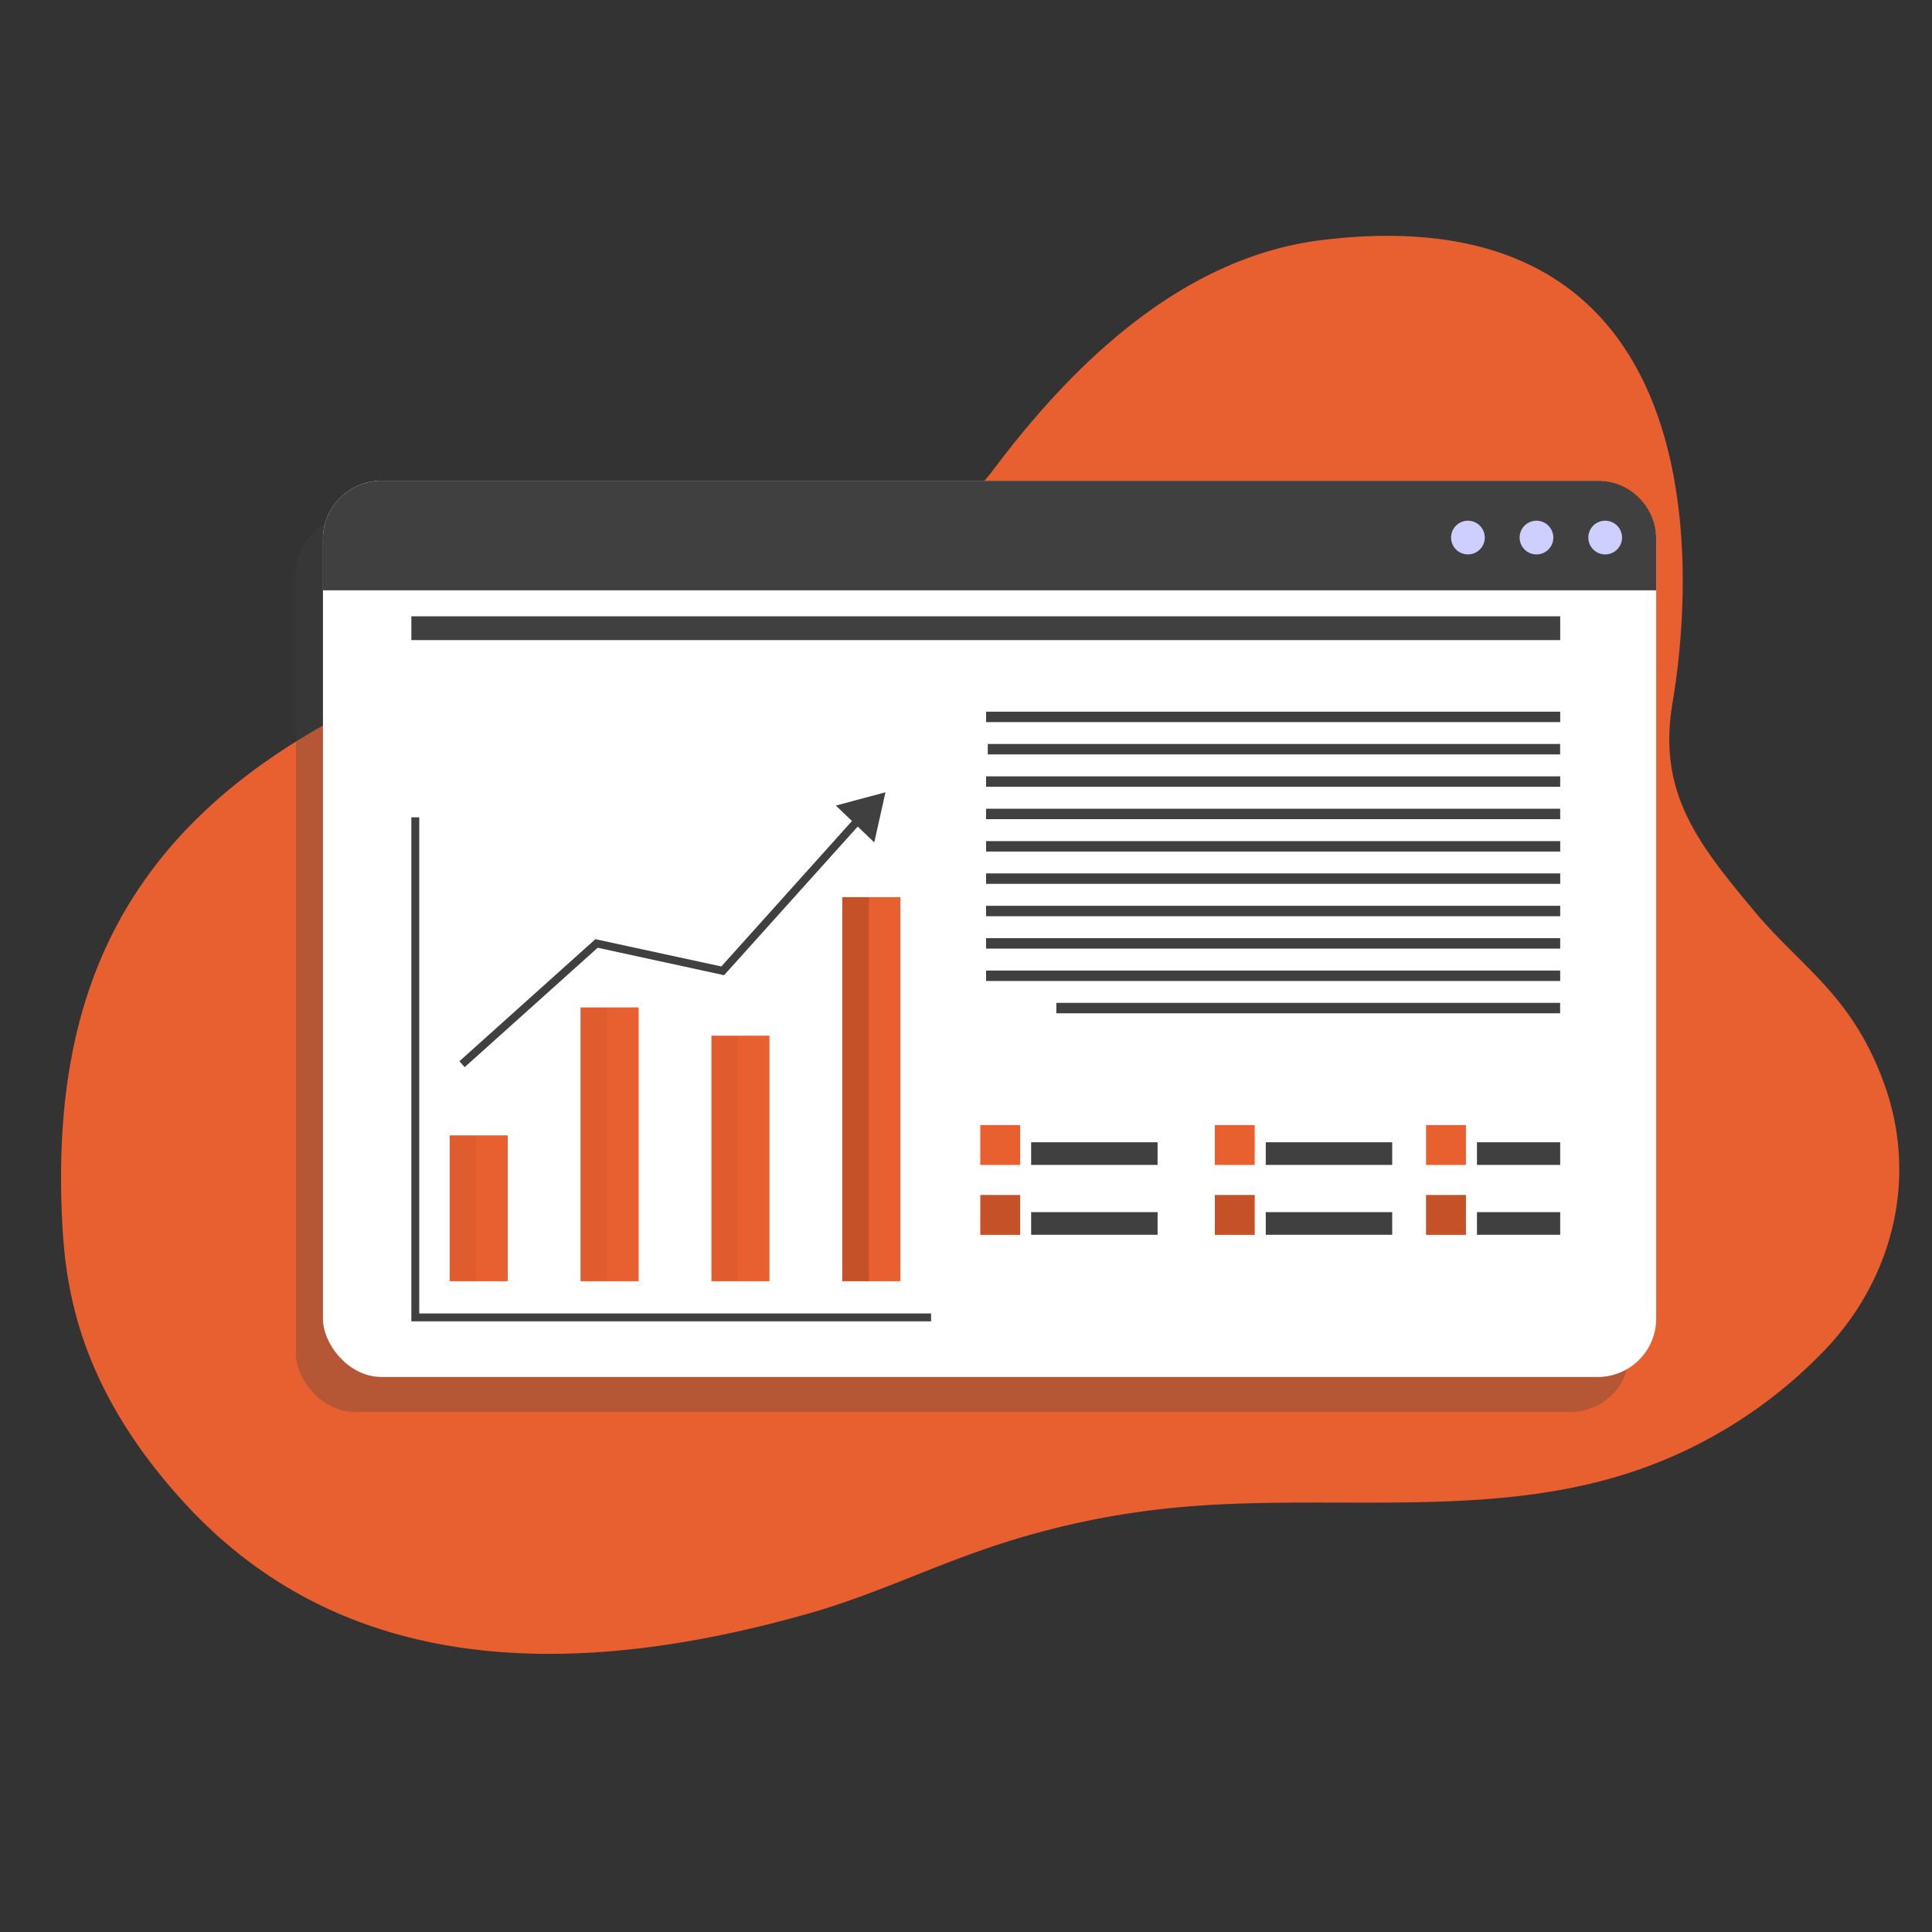 <svg xmlns="http://www.w3.org/2000/svg" viewBox="0 0 250 250"><rect x="0" y="0" width="250" height="250" fill="#333333" stroke="none"/><defs><style>.cls-1{isolation:isolate;}.cls-2{fill:#e96030;}.cls-3{opacity:0.56;}.cls-4,.cls-9{fill:#404041;}.cls-4{opacity:0.55;}.cls-4,.cls-6,.cls-8{mix-blend-mode:multiply;}.cls-5{fill:#fff;}.cls-6{opacity:0.15;}.cls-7{opacity:0.26;}.cls-8{opacity:0.62;}.cls-10{fill:#c45128;}.cls-11{fill:#cfcfff;}</style></defs><title>Artboard 1 copy</title><g class="cls-1"><g id="OBJECTS"><path class="cls-2" d="M243.84,140.32c-4.12-11.48-10.6-15-16.76-22.33-7.53-9-12.61-15.52-10.65-27.08C219.62,72,221,24.91,171,31.07,153.05,33.28,138.89,47,128.59,60.72c-8.77,11.67-24.54,12.7-37.24,15.42-15.6,3.34-31.49,8.39-45.92,15.79C15.71,107.16,6.83,129.06,8,157.08c.37,8.46,1.57,21.8,15.87,37.4,19.3,21.06,47.35,23.88,81.1,14.21,7.73-2.21,15-5.69,22.64-8.3a106.27,106.27,0,0,1,24.42-5.3c19.39-1.88,39.49,1.51,58.09-4.28a61.35,61.35,0,0,0,26-16.11C245,165.4,248.18,152.42,243.84,140.32Z"/><g class="cls-3"><rect class="cls-4" x="38.29" y="66.73" width="172.52" height="115.97" rx="7.56" ry="7.56"/></g><rect class="cls-5" x="41.79" y="62.21" width="172.52" height="115.97" rx="7.56" ry="7.56"/><rect class="cls-2" x="58.19" y="146.92" width="7.51" height="18.87"/><rect class="cls-2" x="75.12" y="130.36" width="7.52" height="35.43"/><rect class="cls-2" x="92.06" y="134.02" width="7.51" height="31.77"/><rect class="cls-2" x="108.99" y="116.09" width="7.52" height="49.7"/><g class="cls-6"><rect class="cls-7" x="75.12" y="130.36" width="3.45" height="35.43"/></g><g class="cls-6"><rect class="cls-7" x="58.19" y="146.92" width="3.45" height="18.87"/></g><g class="cls-8"><rect class="cls-7" x="108.99" y="116.09" width="3.45" height="49.7"/></g><g class="cls-6"><rect class="cls-7" x="92.06" y="134.02" width="3.45" height="31.77"/></g><polygon class="cls-9" points="120.48 170.98 53.23 170.98 53.23 105.76 54.25 105.76 54.25 169.96 120.48 169.96 120.48 170.98"/><polygon class="cls-9" points="60.13 138.09 59.45 137.32 77.04 121.53 93.34 125.06 110.98 105.42 111.75 106.11 93.7 126.19 77.34 122.64 60.13 138.09"/><polygon class="cls-9" points="113.13 109.01 108.16 104.24 114.58 102.52 113.13 109.01"/><rect class="cls-2" x="126.85" y="145.58" width="5.16" height="5.16"/><rect class="cls-10" x="126.85" y="154.63" width="5.16" height="5.16"/><rect class="cls-9" x="133.43" y="156.85" width="16.36" height="2.93"/><rect class="cls-9" x="133.43" y="147.81" width="16.36" height="2.93"/><rect class="cls-2" x="157.2" y="145.58" width="5.16" height="5.16"/><rect class="cls-10" x="157.2" y="154.63" width="5.16" height="5.16"/><rect class="cls-9" x="163.79" y="156.85" width="16.36" height="2.93"/><rect class="cls-9" x="163.79" y="147.81" width="16.36" height="2.93"/><rect class="cls-2" x="184.53" y="145.58" width="5.16" height="5.16"/><rect class="cls-10" x="184.53" y="154.63" width="5.16" height="5.16"/><rect class="cls-9" x="191.12" y="156.85" width="10.77" height="2.93"/><rect class="cls-9" x="191.12" y="147.81" width="10.77" height="2.93"/><rect class="cls-9" x="127.82" y="96.27" width="74.06" height="1.35"/><rect class="cls-9" x="53.23" y="79.75" width="148.66" height="3.08"/><rect class="cls-9" x="127.6" y="100.46" width="74.29" height="1.35"/><rect class="cls-9" x="127.6" y="92.09" width="74.29" height="1.35"/><rect class="cls-9" x="127.6" y="104.65" width="74.29" height="1.35"/><rect class="cls-9" x="127.6" y="108.84" width="74.29" height="1.35"/><rect class="cls-9" x="127.6" y="113.02" width="74.29" height="1.35"/><rect class="cls-9" x="127.6" y="117.21" width="74.29" height="1.35"/><rect class="cls-9" x="127.6" y="121.4" width="74.29" height="1.35"/><rect class="cls-9" x="127.6" y="125.59" width="74.29" height="1.35"/><rect class="cls-9" x="136.69" y="129.77" width="65.19" height="1.35"/><path class="cls-9" d="M206.76,62.21H49.35a7.56,7.56,0,0,0-7.56,7.56v6.62H214.31V69.77A7.55,7.55,0,0,0,206.76,62.21Z"/><path class="cls-11" d="M192.13,69.56A2.18,2.18,0,1,1,190,67.38,2.19,2.19,0,0,1,192.13,69.56Z"/><path class="cls-11" d="M201,69.56a2.18,2.18,0,1,1-2.18-2.18A2.19,2.19,0,0,1,201,69.56Z"/><path class="cls-11" d="M209.89,69.56a2.18,2.18,0,1,1-2.18-2.18A2.18,2.18,0,0,1,209.89,69.56Z"/></g></g></svg>